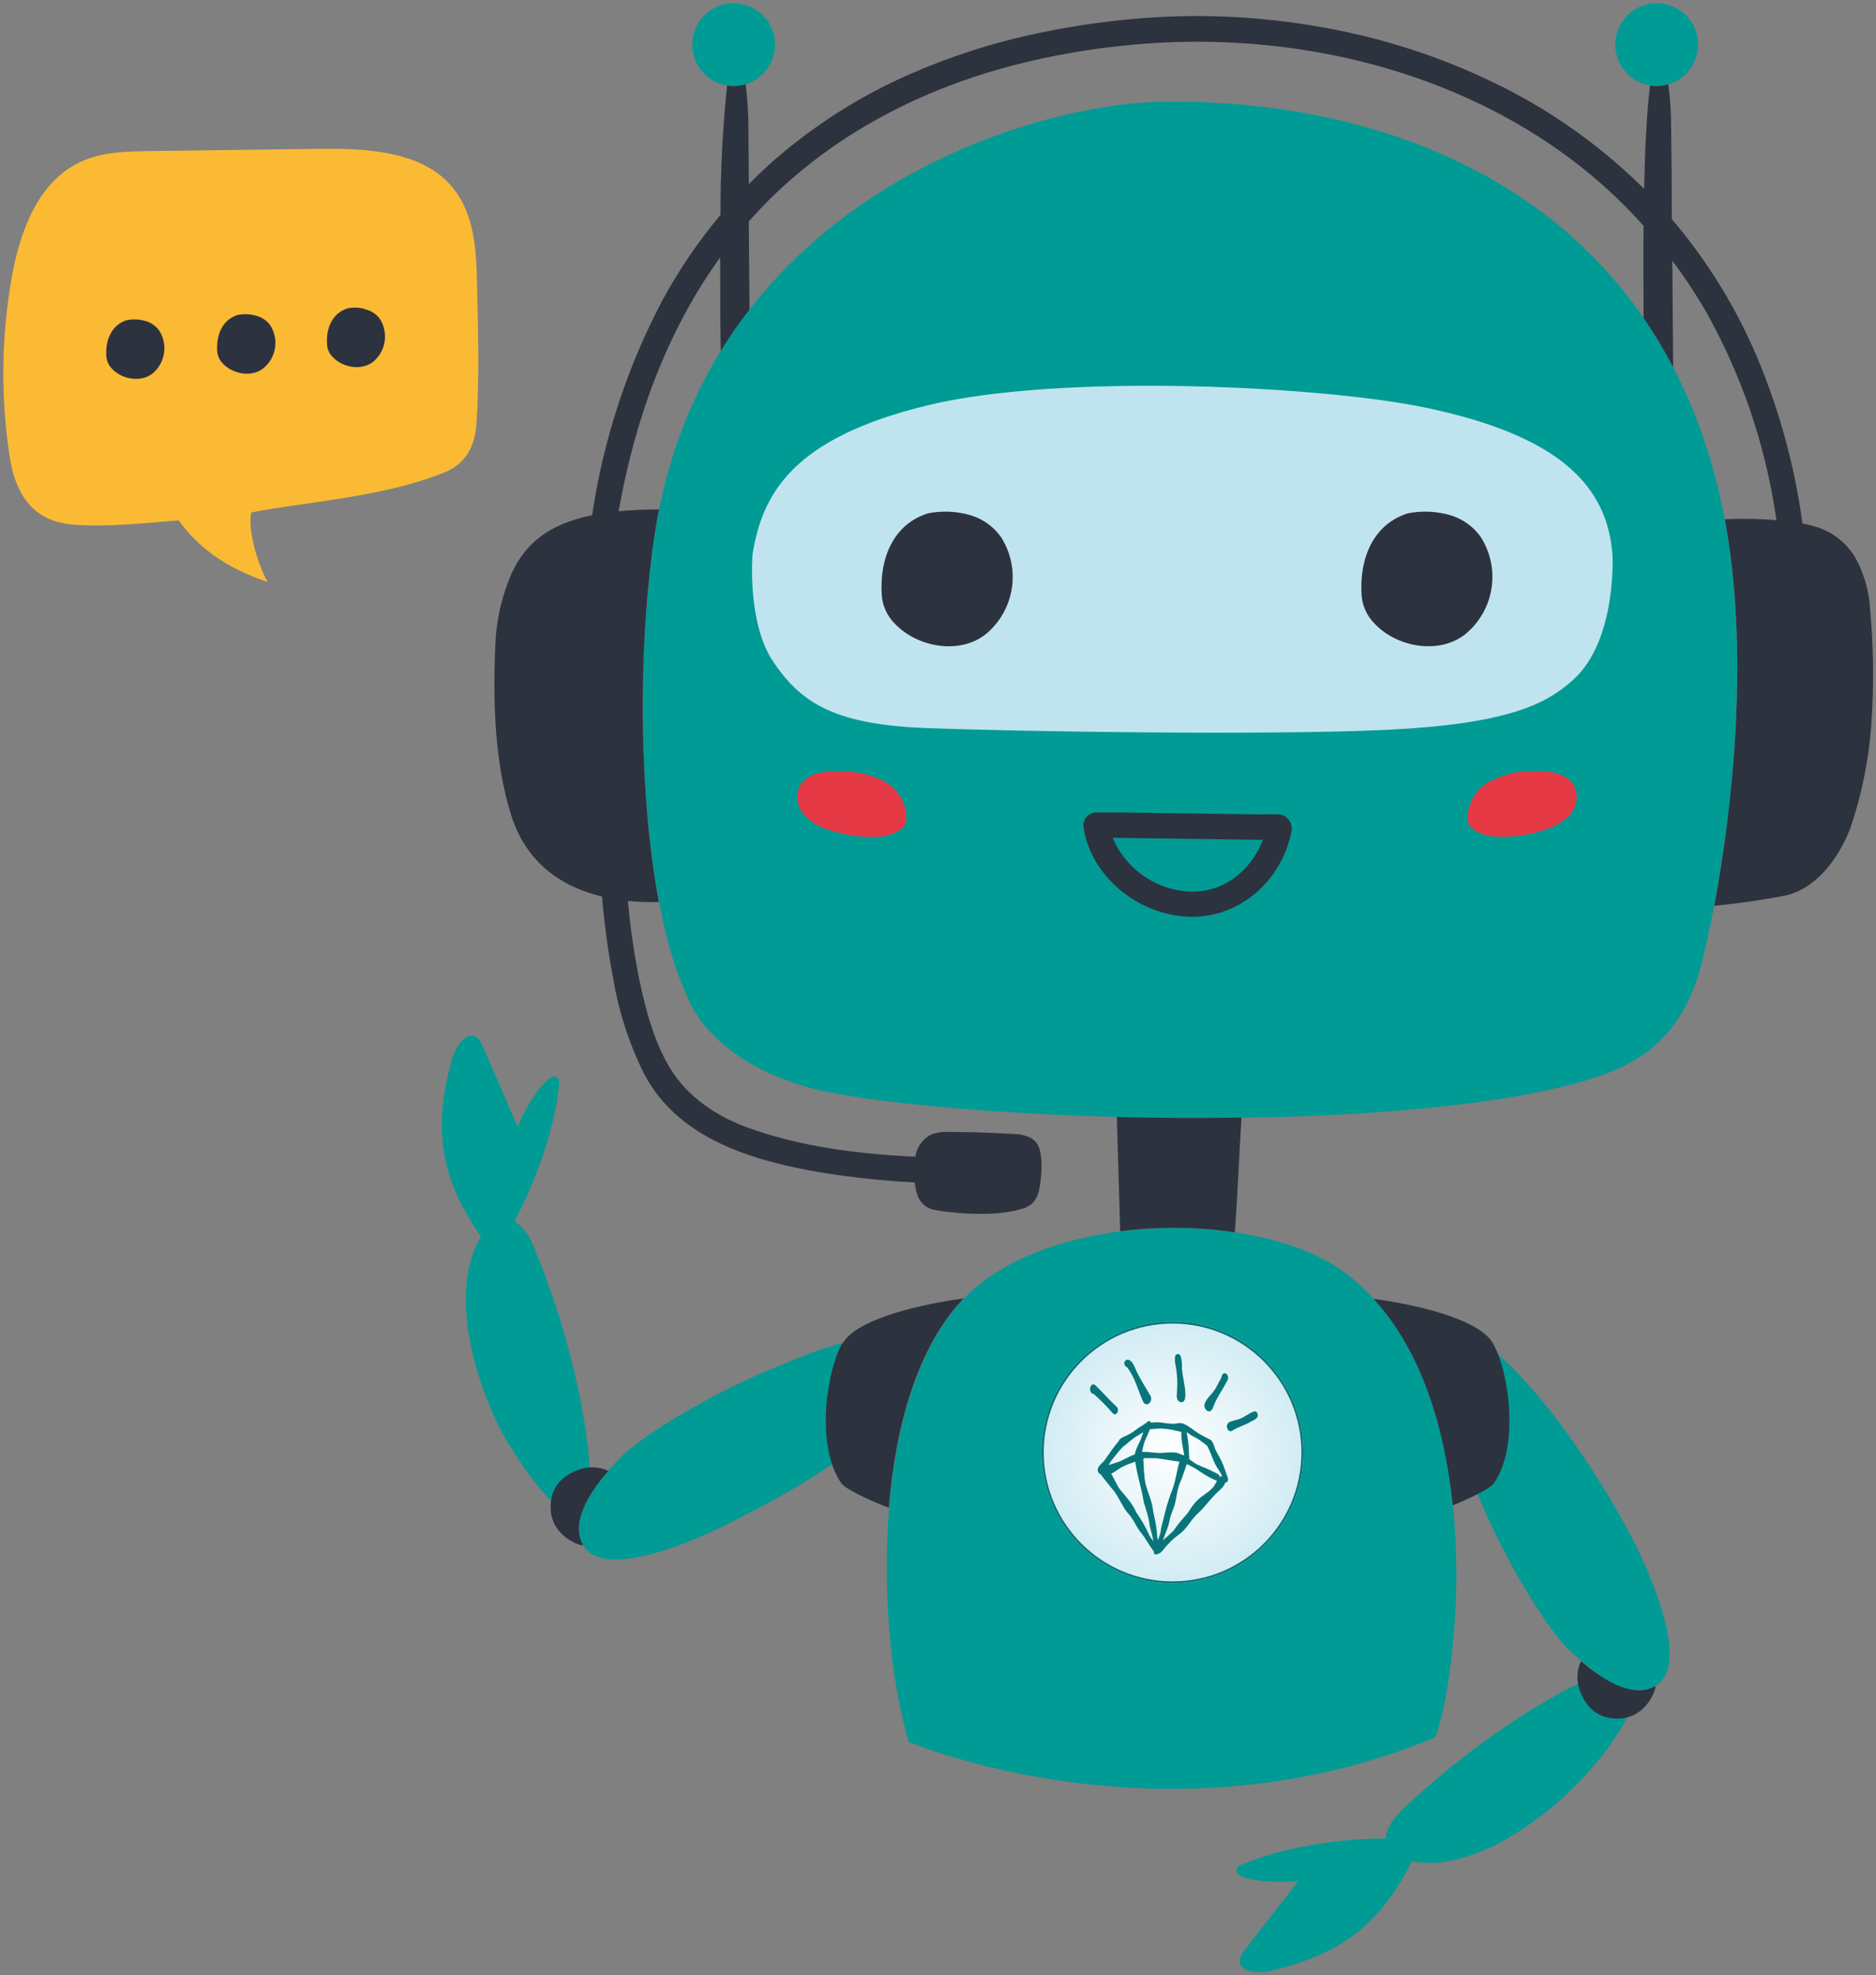<svg xmlns="http://www.w3.org/2000/svg" xmlns:xlink="http://www.w3.org/1999/xlink" width="2629" zoomAndPan="magnify" viewBox="0 0 1971.75 2075.25" height="2767" preserveAspectRatio="xMidYMid meet" version="1.0"><rect x="0" y="0" width="1971.75" height="2075.25" fill="#808080" stroke="none"/><defs><clipPath id="f4b59c5cb7"><path d="M 1094.773 1388.414 L 1369.992 1388.414 L 1369.992 1663.629 L 1094.773 1663.629 Z M 1094.773 1388.414 " clip-rule="nonzero"/></clipPath><clipPath id="0842717271"><path d="M 1232.383 1388.414 C 1156.383 1388.414 1094.773 1450.023 1094.773 1526.023 C 1094.773 1602.02 1156.383 1663.629 1232.383 1663.629 C 1308.383 1663.629 1369.992 1602.02 1369.992 1526.023 C 1369.992 1450.023 1308.383 1388.414 1232.383 1388.414 Z M 1232.383 1388.414 " clip-rule="nonzero"/></clipPath><radialGradient gradientTransform="matrix(1, 0, 0, 1, 1094.773, 1388.413)" gradientUnits="userSpaceOnUse" r="194.609" cx="137.609" id="64e94a9f9c" cy="137.609" fx="137.609" fy="137.609"><stop stop-opacity="1" stop-color="rgb(99.901%, 99.957%, 99.974%)" offset="0"/><stop stop-opacity="1" stop-color="rgb(99.655%, 99.854%, 99.913%)" offset="0.008"/><stop stop-opacity="1" stop-color="rgb(99.361%, 99.73%, 99.838%)" offset="0.02"/><stop stop-opacity="1" stop-color="rgb(99.068%, 99.605%, 99.765%)" offset="0.031"/><stop stop-opacity="1" stop-color="rgb(98.773%, 99.481%, 99.692%)" offset="0.043"/><stop stop-opacity="1" stop-color="rgb(98.479%, 99.358%, 99.617%)" offset="0.055"/><stop stop-opacity="1" stop-color="rgb(98.184%, 99.232%, 99.544%)" offset="0.066"/><stop stop-opacity="1" stop-color="rgb(97.891%, 99.109%, 99.471%)" offset="0.078"/><stop stop-opacity="1" stop-color="rgb(97.597%, 98.984%, 99.396%)" offset="0.09"/><stop stop-opacity="1" stop-color="rgb(97.302%, 98.86%, 99.323%)" offset="0.102"/><stop stop-opacity="1" stop-color="rgb(97.008%, 98.737%, 99.248%)" offset="0.113"/><stop stop-opacity="1" stop-color="rgb(96.715%, 98.611%, 99.174%)" offset="0.125"/><stop stop-opacity="1" stop-color="rgb(96.42%, 98.488%, 99.101%)" offset="0.137"/><stop stop-opacity="1" stop-color="rgb(96.126%, 98.363%, 99.026%)" offset="0.148"/><stop stop-opacity="1" stop-color="rgb(95.831%, 98.239%, 98.953%)" offset="0.16"/><stop stop-opacity="1" stop-color="rgb(95.537%, 98.116%, 98.878%)" offset="0.172"/><stop stop-opacity="1" stop-color="rgb(95.244%, 97.99%, 98.805%)" offset="0.184"/><stop stop-opacity="1" stop-color="rgb(94.949%, 97.867%, 98.732%)" offset="0.195"/><stop stop-opacity="1" stop-color="rgb(94.655%, 97.742%, 98.657%)" offset="0.207"/><stop stop-opacity="1" stop-color="rgb(94.36%, 97.618%, 98.584%)" offset="0.219"/><stop stop-opacity="1" stop-color="rgb(94.067%, 97.493%, 98.511%)" offset="0.23"/><stop stop-opacity="1" stop-color="rgb(93.773%, 97.369%, 98.436%)" offset="0.242"/><stop stop-opacity="1" stop-color="rgb(93.527%, 97.266%, 98.375%)" offset="0.254"/><stop stop-opacity="1" stop-color="rgb(93.332%, 97.183%, 98.326%)" offset="0.262"/><stop stop-opacity="1" stop-color="rgb(93.135%, 97.101%, 98.276%)" offset="0.27"/><stop stop-opacity="1" stop-color="rgb(92.94%, 97.018%, 98.227%)" offset="0.277"/><stop stop-opacity="1" stop-color="rgb(92.743%, 96.935%, 98.178%)" offset="0.285"/><stop stop-opacity="1" stop-color="rgb(92.548%, 96.852%, 98.129%)" offset="0.293"/><stop stop-opacity="1" stop-color="rgb(92.351%, 96.77%, 98.079%)" offset="0.301"/><stop stop-opacity="1" stop-color="rgb(92.155%, 96.686%, 98.03%)" offset="0.309"/><stop stop-opacity="1" stop-color="rgb(91.959%, 96.603%, 97.981%)" offset="0.316"/><stop stop-opacity="1" stop-color="rgb(91.763%, 96.521%, 97.932%)" offset="0.324"/><stop stop-opacity="1" stop-color="rgb(91.566%, 96.439%, 97.882%)" offset="0.332"/><stop stop-opacity="1" stop-color="rgb(91.371%, 96.355%, 97.833%)" offset="0.34"/><stop stop-opacity="1" stop-color="rgb(91.174%, 96.272%, 97.784%)" offset="0.348"/><stop stop-opacity="1" stop-color="rgb(90.979%, 96.19%, 97.736%)" offset="0.355"/><stop stop-opacity="1" stop-color="rgb(90.782%, 96.107%, 97.685%)" offset="0.363"/><stop stop-opacity="1" stop-color="rgb(90.587%, 96.024%, 97.636%)" offset="0.371"/><stop stop-opacity="1" stop-color="rgb(90.39%, 95.941%, 97.588%)" offset="0.379"/><stop stop-opacity="1" stop-color="rgb(90.195%, 95.859%, 97.539%)" offset="0.387"/><stop stop-opacity="1" stop-color="rgb(89.998%, 95.775%, 97.488%)" offset="0.395"/><stop stop-opacity="1" stop-color="rgb(89.803%, 95.692%, 97.44%)" offset="0.402"/><stop stop-opacity="1" stop-color="rgb(89.606%, 95.61%, 97.391%)" offset="0.41"/><stop stop-opacity="1" stop-color="rgb(89.41%, 95.528%, 97.342%)" offset="0.418"/><stop stop-opacity="1" stop-color="rgb(89.214%, 95.444%, 97.292%)" offset="0.426"/><stop stop-opacity="1" stop-color="rgb(89.018%, 95.361%, 97.243%)" offset="0.434"/><stop stop-opacity="1" stop-color="rgb(88.821%, 95.279%, 97.194%)" offset="0.441"/><stop stop-opacity="1" stop-color="rgb(88.626%, 95.197%, 97.145%)" offset="0.449"/><stop stop-opacity="1" stop-color="rgb(88.429%, 95.113%, 97.095%)" offset="0.457"/><stop stop-opacity="1" stop-color="rgb(88.234%, 95.03%, 97.046%)" offset="0.465"/><stop stop-opacity="1" stop-color="rgb(88.037%, 94.948%, 96.997%)" offset="0.473"/><stop stop-opacity="1" stop-color="rgb(87.842%, 94.865%, 96.948%)" offset="0.48"/><stop stop-opacity="1" stop-color="rgb(87.645%, 94.781%, 96.898%)" offset="0.488"/><stop stop-opacity="1" stop-color="rgb(87.448%, 94.699%, 96.849%)" offset="0.496"/><stop stop-opacity="1" stop-color="rgb(87.204%, 94.595%, 96.788%)" offset="0.504"/><stop stop-opacity="1" stop-color="rgb(86.909%, 94.472%, 96.713%)" offset="0.516"/><stop stop-opacity="1" stop-color="rgb(86.615%, 94.347%, 96.64%)" offset="0.527"/><stop stop-opacity="1" stop-color="rgb(86.32%, 94.223%, 96.565%)" offset="0.539"/><stop stop-opacity="1" stop-color="rgb(86.028%, 94.098%, 96.492%)" offset="0.551"/><stop stop-opacity="1" stop-color="rgb(85.733%, 93.974%, 96.419%)" offset="0.562"/><stop stop-opacity="1" stop-color="rgb(85.439%, 93.851%, 96.344%)" offset="0.574"/><stop stop-opacity="1" stop-color="rgb(85.144%, 93.726%, 96.271%)" offset="0.586"/><stop stop-opacity="1" stop-color="rgb(84.851%, 93.602%, 96.198%)" offset="0.598"/><stop stop-opacity="1" stop-color="rgb(84.557%, 93.477%, 96.123%)" offset="0.609"/><stop stop-opacity="1" stop-color="rgb(84.262%, 93.353%, 96.049%)" offset="0.621"/><stop stop-opacity="1" stop-color="rgb(84.018%, 93.25%, 95.988%)" offset="0.633"/><stop stop-opacity="1" stop-color="rgb(83.821%, 93.167%, 95.938%)" offset="0.641"/><stop stop-opacity="1" stop-color="rgb(83.624%, 93.085%, 95.889%)" offset="0.648"/><stop stop-opacity="1" stop-color="rgb(83.429%, 93.001%, 95.84%)" offset="0.656"/><stop stop-opacity="1" stop-color="rgb(83.232%, 92.918%, 95.79%)" offset="0.664"/><stop stop-opacity="1" stop-color="rgb(83.037%, 92.836%, 95.741%)" offset="0.672"/><stop stop-opacity="1" stop-color="rgb(82.84%, 92.754%, 95.692%)" offset="0.68"/><stop stop-opacity="1" stop-color="rgb(82.645%, 92.67%, 95.644%)" offset="0.688"/><stop stop-opacity="1" stop-color="rgb(82.448%, 92.587%, 95.593%)" offset="0.695"/><stop stop-opacity="1" stop-color="rgb(82.253%, 92.505%, 95.544%)" offset="0.703"/><stop stop-opacity="1" stop-color="rgb(82.056%, 92.421%, 95.496%)" offset="0.711"/><stop stop-opacity="1" stop-color="rgb(81.86%, 92.339%, 95.447%)" offset="0.719"/><stop stop-opacity="1" stop-color="rgb(81.664%, 92.256%, 95.396%)" offset="0.727"/><stop stop-opacity="1" stop-color="rgb(81.468%, 92.174%, 95.348%)" offset="0.734"/><stop stop-opacity="1" stop-color="rgb(81.271%, 92.09%, 95.299%)" offset="0.742"/><stop stop-opacity="1" stop-color="rgb(81.076%, 92.007%, 95.25%)" offset="0.75"/><stop stop-opacity="1" stop-color="rgb(80.83%, 91.904%, 95.187%)" offset="0.758"/><stop stop-opacity="1" stop-color="rgb(80.536%, 91.78%, 95.114%)" offset="0.77"/><stop stop-opacity="1" stop-color="rgb(80.243%, 91.655%, 95.041%)" offset="0.781"/><stop stop-opacity="1" stop-color="rgb(79.948%, 91.531%, 94.966%)" offset="0.793"/><stop stop-opacity="1" stop-color="rgb(79.654%, 91.406%, 94.893%)" offset="0.805"/><stop stop-opacity="1" stop-color="rgb(79.408%, 91.304%, 94.83%)" offset="0.816"/><stop stop-opacity="1" stop-color="rgb(79.213%, 91.222%, 94.781%)" offset="0.824"/><stop stop-opacity="1" stop-color="rgb(79.016%, 91.138%, 94.733%)" offset="0.832"/><stop stop-opacity="1" stop-color="rgb(78.821%, 91.055%, 94.684%)" offset="0.84"/><stop stop-opacity="1" stop-color="rgb(78.624%, 90.973%, 94.633%)" offset="0.848"/><stop stop-opacity="1" stop-color="rgb(78.429%, 90.889%, 94.585%)" offset="0.855"/><stop stop-opacity="1" stop-color="rgb(78.232%, 90.807%, 94.536%)" offset="0.863"/><stop stop-opacity="1" stop-color="rgb(78.036%, 90.724%, 94.487%)" offset="0.871"/><stop stop-opacity="1" stop-color="rgb(77.791%, 90.62%, 94.424%)" offset="0.879"/><stop stop-opacity="1" stop-color="rgb(77.496%, 90.495%, 94.351%)" offset="0.891"/><stop stop-opacity="1" stop-color="rgb(77.203%, 90.372%, 94.278%)" offset="0.902"/><stop stop-opacity="1" stop-color="rgb(76.958%, 90.268%, 94.215%)" offset="0.914"/><stop stop-opacity="1" stop-color="rgb(76.762%, 90.186%, 94.167%)" offset="0.922"/><stop stop-opacity="1" stop-color="rgb(76.566%, 90.103%, 94.118%)" offset="0.93"/><stop stop-opacity="1" stop-color="rgb(76.37%, 90.021%, 94.069%)" offset="0.938"/><stop stop-opacity="1" stop-color="rgb(76.125%, 89.917%, 94.006%)" offset="0.945"/><stop stop-opacity="1" stop-color="rgb(75.879%, 89.813%, 93.945%)" offset="0.957"/><stop stop-opacity="1" stop-color="rgb(75.684%, 89.731%, 93.896%)" offset="0.965"/><stop stop-opacity="1" stop-color="rgb(75.438%, 89.627%, 93.834%)" offset="0.973"/><stop stop-opacity="1" stop-color="rgb(75.192%, 89.523%, 93.773%)" offset="0.984"/><stop stop-opacity="1" stop-color="rgb(74.997%, 89.441%, 93.724%)" offset="0.992"/><stop stop-opacity="1" stop-color="rgb(74.899%, 89.4%, 93.7%)" offset="1"/></radialGradient><clipPath id="085ef6ae84"><path d="M 1094.773 1388.414 L 1369.922 1388.414 L 1369.922 1663.562 L 1094.773 1663.562 Z M 1094.773 1388.414 " clip-rule="nonzero"/></clipPath><clipPath id="5ff78f528f"><path d="M 1232.379 1388.414 C 1156.379 1388.414 1094.773 1450.02 1094.773 1526.016 C 1094.773 1602.016 1156.379 1663.621 1232.379 1663.621 C 1308.375 1663.621 1369.98 1602.016 1369.98 1526.016 C 1369.98 1450.02 1308.375 1388.414 1232.379 1388.414 Z M 1232.379 1388.414 " clip-rule="nonzero"/></clipPath><clipPath id="19e77e208e"><path d="M 1153 1493 L 1291 1493 L 1291 1633.113 L 1153 1633.113 Z M 1153 1493 " clip-rule="nonzero"/></clipPath><clipPath id="04ea9f9073"><path d="M 1289.426 1482.754 L 1321.945 1482.754 L 1321.945 1503.828 L 1289.426 1503.828 Z M 1289.426 1482.754 " clip-rule="nonzero"/></clipPath></defs><path fill="#009b94" d="M 1716.406 1617.988 C 1737.438 1658.945 1776.121 1750.586 1739.988 1771.41 C 1737.875 1772.559 1735.668 1773.5 1733.375 1774.23 C 1731.078 1774.961 1728.734 1775.469 1726.344 1775.754 C 1723.953 1776.035 1721.555 1776.09 1719.156 1775.918 C 1716.754 1775.742 1714.391 1775.344 1712.062 1774.719 L 1718.133 1786.305 C 1708.477 1814.988 1681.172 1850.844 1659.246 1872.562 C 1648.062 1884.242 1636.121 1895.082 1623.418 1905.082 C 1610.711 1915.082 1597.371 1924.148 1583.395 1932.277 C 1554.23 1948.688 1516.926 1962.273 1483.828 1955.582 C 1447.695 2027.914 1403.082 2054.117 1337.508 2070.32 C 1321.512 2074.25 1304.824 2071.426 1303.031 2062.391 C 1302.965 2061.176 1303.023 2059.969 1303.207 2058.766 C 1303.391 2057.562 1303.699 2056.391 1304.125 2055.25 C 1304.551 2054.113 1305.094 2053.027 1305.746 2052 C 1306.398 2050.973 1307.148 2050.023 1307.996 2049.152 C 1325.719 2025.5 1347.023 1999.645 1364.676 1975.992 C 1340.336 1979.855 1286.348 1975.234 1302.273 1960.273 C 1345.164 1941.172 1406.668 1931.52 1456.59 1931.656 C 1456.59 1920.277 1466.383 1908.559 1475.555 1899.801 C 1527.891 1849.672 1608.355 1789.887 1679.793 1759.066 C 1667.895 1750.578 1656.793 1741.156 1646.488 1730.797 C 1630.215 1714.66 1588.359 1653.707 1555.262 1575.375 C 1544.16 1549.035 1523.406 1502.285 1523.477 1473.602 L 1564.297 1414.301 C 1629.043 1466.082 1691.723 1569.789 1716.406 1617.988 Z M 809.395 1438.711 C 730.996 1472.152 669.902 1513.523 653.77 1529.797 C 641.164 1542.07 630.109 1555.605 620.602 1570.41 C 621.43 1489.871 591.781 1382.582 561.094 1310.25 C 560.148 1307.508 559 1304.852 557.652 1302.281 C 556.305 1299.715 554.77 1297.258 553.051 1294.922 C 551.332 1292.582 549.449 1290.387 547.398 1288.332 C 545.352 1286.281 543.156 1284.391 540.824 1282.668 C 564.199 1239.297 584.266 1182.273 587.918 1136.488 C 582.402 1115.387 552.547 1160.621 544.27 1183.789 C 531.93 1156.965 519.449 1125.867 507.176 1099.047 C 505.105 1094.562 502.555 1089.668 497.867 1088.359 C 488.969 1085.809 478.559 1099.113 474.352 1115.113 C 457.113 1180.617 458.836 1232.332 505.52 1299.148 C 487.867 1327.695 487.383 1367.066 492.418 1399.957 C 495.023 1415.941 498.746 1431.66 503.586 1447.113 C 508.426 1462.566 514.332 1477.602 521.309 1492.219 C 533.789 1520.418 566.266 1567.516 589.641 1586.684 L 618.742 1573.719 C 608.742 1591.305 604.535 1608.953 612.949 1623.641 C 633.633 1659.844 725.344 1621.367 766.438 1600.406 C 814.707 1575.859 869.867 1547.52 922.754 1500.355 L 911.238 1407.406 C 882.555 1407.336 835.805 1427.953 809.395 1438.984 Z M 1741.16 90.398 C 1742.586 90.398 1744.008 90.332 1745.426 90.195 C 1746.848 90.059 1748.254 89.852 1749.652 89.574 C 1751.051 89.297 1752.434 88.953 1753.797 88.543 C 1755.164 88.133 1756.504 87.652 1757.82 87.109 C 1759.141 86.566 1760.43 85.961 1761.688 85.289 C 1762.945 84.617 1764.168 83.891 1765.352 83.098 C 1766.539 82.309 1767.684 81.461 1768.785 80.559 C 1769.891 79.656 1770.945 78.703 1771.957 77.695 C 1772.965 76.688 1773.922 75.633 1774.828 74.535 C 1775.734 73.434 1776.582 72.289 1777.375 71.105 C 1778.172 69.922 1778.902 68.703 1779.578 67.445 C 1780.25 66.188 1780.859 64.902 1781.406 63.586 C 1781.953 62.27 1782.438 60.93 1782.852 59.566 C 1783.266 58.203 1783.613 56.82 1783.895 55.426 C 1784.172 54.027 1784.383 52.617 1784.523 51.199 C 1784.668 49.781 1784.738 48.359 1784.738 46.934 C 1784.742 45.508 1784.672 44.086 1784.535 42.668 C 1784.395 41.25 1784.188 39.84 1783.91 38.441 C 1783.637 37.043 1783.289 35.664 1782.879 34.297 C 1782.465 32.934 1781.988 31.594 1781.441 30.273 C 1780.898 28.957 1780.289 27.672 1779.621 26.414 C 1778.949 25.156 1778.219 23.934 1777.426 22.746 C 1776.637 21.562 1775.789 20.418 1774.887 19.312 C 1773.984 18.211 1773.027 17.156 1772.02 16.148 C 1771.012 15.137 1769.957 14.18 1768.859 13.277 C 1767.758 12.371 1766.613 11.523 1765.43 10.73 C 1764.246 9.938 1763.023 9.203 1761.766 8.531 C 1760.512 7.859 1759.223 7.25 1757.906 6.703 C 1756.59 6.156 1755.25 5.676 1753.887 5.262 C 1752.523 4.844 1751.141 4.5 1749.742 4.219 C 1748.344 3.941 1746.938 3.73 1745.52 3.59 C 1744.102 3.449 1742.68 3.379 1741.254 3.379 C 1739.828 3.379 1738.406 3.445 1736.988 3.586 C 1735.566 3.727 1734.16 3.934 1732.762 4.211 C 1731.363 4.488 1729.98 4.832 1728.617 5.246 C 1727.254 5.66 1725.914 6.141 1724.594 6.684 C 1723.277 7.23 1721.992 7.836 1720.734 8.508 C 1719.477 9.18 1718.254 9.91 1717.07 10.703 C 1715.883 11.496 1714.738 12.344 1713.637 13.246 C 1712.535 14.152 1711.48 15.105 1710.473 16.113 C 1709.465 17.121 1708.508 18.176 1707.602 19.277 C 1706.699 20.379 1705.852 21.523 1705.059 22.707 C 1704.266 23.895 1703.535 25.113 1702.863 26.371 C 1702.188 27.629 1701.582 28.914 1701.035 30.234 C 1700.488 31.551 1700.008 32.891 1699.594 34.254 C 1699.18 35.617 1698.836 37 1698.559 38.398 C 1698.277 39.797 1698.07 41.203 1697.93 42.621 C 1697.789 44.039 1697.723 45.461 1697.723 46.887 C 1697.723 48.312 1697.789 49.73 1697.93 51.148 C 1698.07 52.566 1698.277 53.973 1698.555 55.367 C 1698.832 56.766 1699.18 58.145 1699.59 59.508 C 1700.004 60.867 1700.48 62.207 1701.027 63.523 C 1701.57 64.84 1702.176 66.125 1702.848 67.379 C 1703.52 68.637 1704.25 69.855 1705.039 71.039 C 1705.828 72.223 1706.676 73.367 1707.578 74.469 C 1708.48 75.566 1709.434 76.621 1710.441 77.629 C 1711.445 78.637 1712.5 79.594 1713.598 80.496 C 1714.699 81.402 1715.84 82.25 1717.023 83.043 C 1718.203 83.832 1719.422 84.566 1720.68 85.238 C 1721.934 85.91 1723.219 86.52 1724.531 87.066 C 1725.848 87.613 1727.184 88.094 1728.547 88.508 C 1729.91 88.922 1731.289 89.27 1732.684 89.551 C 1734.078 89.828 1735.484 90.039 1736.902 90.184 C 1738.316 90.324 1739.738 90.395 1741.16 90.398 Z M 771.129 90.398 C 772.551 90.395 773.973 90.324 775.391 90.18 C 776.809 90.039 778.215 89.828 779.609 89.547 C 781.008 89.27 782.387 88.922 783.75 88.504 C 785.113 88.09 786.453 87.609 787.766 87.062 C 789.082 86.516 790.367 85.906 791.621 85.23 C 792.879 84.559 794.098 83.824 795.281 83.031 C 796.465 82.238 797.605 81.391 798.707 80.484 C 799.805 79.578 800.859 78.621 801.863 77.613 C 802.871 76.605 803.824 75.551 804.727 74.445 C 805.629 73.344 806.477 72.199 807.266 71.016 C 808.055 69.828 808.785 68.609 809.457 67.352 C 810.125 66.094 810.73 64.809 811.277 63.492 C 811.82 62.176 812.297 60.832 812.707 59.469 C 813.121 58.105 813.465 56.727 813.742 55.328 C 814.016 53.93 814.227 52.523 814.363 51.105 C 814.5 49.688 814.57 48.266 814.566 46.844 C 814.566 45.418 814.496 43.996 814.355 42.578 C 814.211 41.16 814.004 39.754 813.723 38.359 C 813.445 36.961 813.098 35.582 812.684 34.219 C 812.266 32.855 811.785 31.516 811.238 30.199 C 810.695 28.887 810.086 27.598 809.41 26.344 C 808.738 25.09 808.008 23.867 807.215 22.684 C 806.422 21.5 805.574 20.359 804.668 19.258 C 803.766 18.156 802.809 17.105 801.801 16.098 C 800.793 15.09 799.738 14.137 798.633 13.234 C 797.531 12.332 796.391 11.484 795.203 10.695 C 794.02 9.902 792.797 9.172 791.543 8.504 C 790.285 7.832 789 7.223 787.684 6.68 C 786.367 6.137 785.027 5.656 783.66 5.246 C 782.297 4.832 780.918 4.488 779.52 4.211 C 778.125 3.934 776.715 3.727 775.297 3.586 C 773.879 3.445 772.461 3.379 771.035 3.379 C 769.609 3.379 768.191 3.449 766.773 3.59 C 765.355 3.73 763.945 3.941 762.551 4.219 C 761.152 4.496 759.773 4.844 758.41 5.258 C 757.047 5.672 755.707 6.152 754.391 6.699 C 753.074 7.242 751.789 7.852 750.535 8.523 C 749.277 9.195 748.059 9.926 746.875 10.719 C 745.688 11.512 744.547 12.359 743.445 13.262 C 742.344 14.168 741.293 15.121 740.285 16.129 C 739.277 17.137 738.32 18.191 737.418 19.293 C 736.516 20.395 735.668 21.539 734.875 22.723 C 734.086 23.906 733.355 25.129 732.684 26.383 C 732.012 27.641 731.402 28.926 730.859 30.242 C 730.312 31.559 729.836 32.898 729.422 34.262 C 729.008 35.625 728.66 37.004 728.383 38.402 C 728.105 39.801 727.898 41.207 727.758 42.625 C 727.617 44.043 727.547 45.465 727.547 46.887 C 727.547 48.309 727.613 49.727 727.75 51.137 C 727.887 52.551 728.094 53.953 728.367 55.348 C 728.641 56.742 728.98 58.117 729.391 59.477 C 729.801 60.836 730.273 62.172 730.816 63.484 C 731.355 64.797 731.957 66.082 732.625 67.336 C 733.293 68.59 734.016 69.809 734.801 70.992 C 735.59 72.176 736.43 73.316 737.328 74.414 C 738.223 75.516 739.172 76.57 740.176 77.578 C 741.176 78.586 742.223 79.539 743.316 80.445 C 744.41 81.348 745.547 82.199 746.727 82.992 C 747.902 83.785 749.117 84.516 750.367 85.191 C 751.617 85.867 752.895 86.477 754.207 87.023 C 755.516 87.574 756.848 88.059 758.207 88.477 C 759.562 88.891 760.938 89.242 762.328 89.527 C 763.719 89.809 765.121 90.023 766.535 90.168 C 767.945 90.316 769.363 90.391 770.781 90.398 Z M 1808.941 526.664 C 1739.574 211.547 1471.07 103.223 1222.082 106.945 C 1069.074 109.223 736.168 220.648 687.211 567.555 C 663.422 736.145 677.488 948.246 719.344 1039.816 C 740.027 1099.941 808.223 1135.453 872.074 1147.797 C 1036.527 1179.516 1493.617 1193.234 1678.828 1131.387 C 1739.23 1111.25 1773.777 1075.258 1790.395 1004.719 C 1816.113 896.117 1844.938 690.43 1808.941 526.664 Z M 1414.254 1337.625 C 1326.684 1271.637 1118.859 1272.258 1024.598 1353.414 C 912.758 1449.949 919.582 1710.66 955.023 1830.09 C 955.023 1830.09 1222.91 1944.48 1508.582 1825.332 C 1533.887 1757.758 1568.227 1453.672 1414.254 1337.625 Z M 1414.254 1337.625 " fill-opacity="1" fill-rule="nonzero"/><path fill="#bfe4ef" d="M 1694.754 582.656 C 1689.379 512.668 1642.422 458.539 1498.93 428.406 C 1391.293 405.723 1116.238 391.586 974.883 425.855 C 833.531 460.125 801.121 518.32 790.918 582.656 C 790.918 582.656 784.988 654.504 812.844 695.461 C 840.699 736.422 873.797 760.898 971.09 764.828 C 1064.66 768.555 1331.027 772.828 1456.938 766.828 C 1582.844 760.832 1624.77 740.422 1653.59 714.148 C 1699.789 672.293 1694.754 582.656 1694.754 582.656 Z M 1694.754 582.656 " fill-opacity="1" fill-rule="nonzero"/><path fill="#e63946" d="M 1648.211 857.984 C 1644.238 861.66 1639.863 864.762 1635.082 867.297 C 1630.305 869.836 1625.281 871.719 1620.012 872.949 C 1605.305 877.566 1590.25 879.633 1574.848 879.152 C 1572.258 879.207 1569.688 879.035 1567.129 878.645 C 1564.574 878.25 1562.07 877.637 1559.617 876.809 C 1557.168 875.98 1554.805 874.945 1552.535 873.707 C 1550.266 872.469 1548.117 871.043 1546.094 869.43 C 1545.117 868.391 1544.336 867.219 1543.746 865.922 C 1543.156 864.625 1542.789 863.266 1542.645 861.848 C 1542.539 859.805 1542.578 857.77 1542.762 855.734 C 1542.941 853.699 1543.266 851.688 1543.73 849.699 C 1544.191 847.711 1544.793 845.762 1545.527 843.859 C 1546.266 841.953 1547.133 840.109 1548.125 838.324 C 1549.121 836.539 1550.234 834.836 1551.469 833.207 C 1552.703 831.578 1554.047 830.047 1555.496 828.605 C 1556.945 827.168 1558.488 825.836 1560.121 824.613 C 1561.758 823.387 1563.473 822.285 1565.262 821.301 C 1572.543 817.488 1580.18 814.629 1588.176 812.727 C 1596.172 810.824 1604.277 809.934 1612.496 810.062 C 1629.25 809.512 1649.66 812.82 1655.797 828.473 C 1656.203 829.75 1656.516 831.051 1656.738 832.371 C 1656.961 833.695 1657.094 835.023 1657.129 836.363 C 1657.168 837.703 1657.109 839.039 1656.961 840.371 C 1656.812 841.703 1656.57 843.02 1656.234 844.316 C 1655.902 845.613 1655.48 846.883 1654.969 848.121 C 1654.457 849.363 1653.863 850.559 1653.184 851.715 C 1652.508 852.871 1651.75 853.973 1650.918 855.023 C 1650.086 856.074 1649.184 857.062 1648.211 857.984 Z M 929.926 821.301 C 922.641 817.508 915 814.668 907.004 812.789 C 899.012 810.91 890.906 810.047 882.691 810.199 C 865.938 809.648 845.598 812.957 839.391 828.609 C 838.988 829.891 838.68 831.188 838.461 832.512 C 838.238 833.832 838.113 835.16 838.078 836.5 C 838.043 837.84 838.098 839.176 838.25 840.504 C 838.402 841.836 838.645 843.152 838.977 844.449 C 839.309 845.746 839.73 847.012 840.242 848.254 C 840.75 849.492 841.344 850.688 842.02 851.844 C 842.695 853 843.449 854.105 844.281 855.156 C 845.109 856.207 846.008 857.195 846.977 858.125 C 850.949 861.797 855.324 864.902 860.105 867.438 C 864.883 869.973 869.91 871.855 875.176 873.086 C 889.883 877.699 904.938 879.766 920.344 879.293 C 922.934 879.344 925.512 879.176 928.074 878.781 C 930.637 878.387 933.145 877.773 935.602 876.945 C 938.059 876.117 940.426 875.086 942.703 873.844 C 944.98 872.605 947.133 871.18 949.164 869.57 C 950.129 868.523 950.898 867.352 951.477 866.055 C 952.055 864.758 952.41 863.398 952.543 861.984 C 952.656 859.938 952.629 857.895 952.453 855.852 C 952.281 853.809 951.965 851.789 951.508 849.793 C 951.047 847.797 950.449 845.84 949.715 843.926 C 948.98 842.016 948.117 840.16 947.121 838.371 C 946.125 836.578 945.008 834.867 943.773 833.234 C 942.535 831.602 941.188 830.062 939.734 828.617 C 938.281 827.172 936.73 825.84 935.09 824.613 C 933.445 823.387 931.727 822.285 929.926 821.301 Z M 929.926 821.301 " fill-opacity="1" fill-rule="nonzero"/><path fill="#fbba34" d="M 500.762 445.508 C 497.934 486.879 470.629 495.016 462.492 498.188 C 399.262 522.734 319.621 527.492 264.184 538.387 C 260.254 552.59 268.801 589.137 281.281 611.547 C 255.562 602.582 216.398 586.652 187.781 546.73 C 152.684 549.559 111.176 554.109 76.078 551.145 C 45.258 548.523 18.57 531.699 10.434 481.363 C 5.52 449.91 3.219 418.27 3.531 386.441 C 3.844 354.609 6.766 323.02 12.297 291.672 C 20.848 243.406 39.879 191 84.352 170.246 C 107.039 159.559 133.035 159.074 158.133 158.73 L 335.824 156.387 C 388.23 155.695 449.32 159.145 479.523 201.965 C 496.555 226.098 500.211 257.125 501.105 286.777 C 502.691 347.801 503.863 401.516 500.762 445.508 Z M 500.762 445.508 " fill-opacity="1" fill-rule="nonzero"/><path fill="#2d323f" d="M 1739.852 1771.477 L 1739.852 1773.41 C 1739.852 1775.27 1731.023 1803.473 1703.375 1805.539 C 1693.859 1806.301 1671.727 1805.539 1660.898 1777.34 C 1659.633 1774.145 1658.777 1770.844 1658.336 1767.434 C 1657.891 1764.027 1657.875 1760.617 1658.281 1757.203 C 1658.758 1753.035 1659.906 1749.059 1661.727 1745.277 C 1687.309 1767.34 1717.098 1784.371 1739.852 1771.477 Z M 627.359 1541.934 C 623.945 1541.516 620.535 1541.531 617.129 1541.977 C 613.719 1542.418 610.418 1543.277 607.227 1544.551 C 578.68 1555.309 578.195 1577.375 578.887 1586.957 C 580.887 1614.539 609.086 1623.434 610.949 1623.504 L 612.879 1623.504 C 600.055 1600.75 617.086 1571.031 639.289 1545.449 C 635.5 1543.641 631.523 1542.465 627.359 1541.934 Z M 1965.051 634.023 C 1964.152 625.246 1962.348 616.656 1959.641 608.254 C 1956.934 599.852 1953.383 591.824 1948.988 584.172 C 1946.492 580.254 1943.652 576.605 1940.465 573.23 C 1937.277 569.852 1933.801 566.805 1930.035 564.09 C 1926.27 561.375 1922.281 559.039 1918.07 557.082 C 1913.855 555.125 1909.5 553.582 1904.996 552.453 C 1901.523 551.438 1898.004 550.609 1894.445 549.973 C 1890.09 517.855 1883.504 486.207 1874.68 455.023 C 1865.855 423.84 1854.883 393.43 1841.766 363.797 C 1830.883 339.656 1818.352 316.398 1804.184 294.027 C 1790.012 271.652 1774.336 250.391 1757.16 230.234 C 1757.16 197.461 1756.906 164.754 1756.398 132.113 C 1756.316 117.551 1755.352 103.051 1753.504 88.605 C 1749.387 89.832 1745.18 90.453 1740.887 90.465 C 1738.688 90.457 1736.504 90.273 1734.336 89.914 C 1730.957 115.152 1729.027 154.18 1727.992 198.586 L 1725.234 195.688 C 1702.34 173.27 1677.766 152.875 1651.512 134.5 C 1625.262 116.125 1597.684 100.023 1568.777 86.191 C 1540.871 72.766 1512.188 61.281 1482.727 51.746 C 1453.262 42.211 1423.289 34.707 1392.809 29.234 C 1363.977 23.914 1334.934 20.309 1305.676 18.418 C 1276.418 16.523 1247.152 16.363 1217.875 17.93 C 1175.344 20.355 1133.238 25.965 1091.555 34.754 C 1043.371 44.812 996.805 59.867 951.855 79.918 C 926.824 91.125 902.754 104.113 879.641 118.879 C 856.531 133.645 834.633 150.031 813.945 168.039 C 804.637 176.105 795.742 184.727 787.055 193.484 L 786.574 132.047 C 786.492 117.484 785.527 102.98 783.676 88.535 C 779.559 89.762 775.355 90.383 771.059 90.398 C 768.746 90.406 766.445 90.223 764.164 89.848 C 759.539 135.031 757.242 180.332 757.266 225.754 C 734.18 253.375 714 282.98 696.727 314.566 C 687.641 331.715 679.277 349.211 671.637 367.055 C 664 384.898 657.109 403.027 650.969 421.438 C 644.832 439.852 639.461 458.488 634.863 477.344 C 630.266 496.199 626.453 515.215 623.43 534.387 C 623.016 536.73 622.738 539.078 622.324 541.281 C 574.75 551.145 551.648 572.52 537.859 602.238 C 533.141 612.984 529.367 624.051 526.543 635.441 C 523.719 646.832 521.883 658.383 521.035 670.086 C 517.656 731.664 519.242 801.098 537.926 858.535 C 551.719 900.391 582.883 930.043 632.738 941.902 C 635.145 970.578 639.004 999.055 644.32 1027.336 C 647.25 1044.953 651.469 1062.254 656.98 1079.242 C 662.492 1096.23 669.238 1112.715 677.211 1128.695 C 713.758 1197.648 793.055 1220.129 864.488 1232.125 C 896.621 1237.289 928.938 1240.691 961.438 1242.332 C 961.906 1247.648 963.102 1252.797 965.023 1257.777 C 965.809 1259.512 966.789 1261.125 967.969 1262.625 C 969.145 1264.121 970.484 1265.453 971.984 1266.625 C 973.488 1267.797 975.105 1268.77 976.844 1269.547 C 978.582 1270.324 980.387 1270.883 982.262 1271.223 C 996.398 1274.051 1044.32 1279.496 1073.762 1270.117 C 1077.852 1269.105 1081.531 1267.266 1084.797 1264.602 C 1088.129 1261.066 1090.43 1256.953 1091.691 1252.262 C 1094.219 1240.895 1095.137 1229.402 1094.449 1217.785 C 1093.484 1208.129 1091.691 1200.75 1083.828 1195.855 C 1080.883 1194.359 1077.801 1193.238 1074.582 1192.492 C 1071.363 1191.742 1068.102 1191.395 1064.801 1191.441 C 1042.688 1190.062 1020.508 1189.352 998.258 1189.305 C 991.906 1188.875 985.703 1189.633 979.641 1191.582 C 978.48 1192.125 977.355 1192.738 976.27 1193.422 C 975.188 1194.102 974.148 1194.852 973.156 1195.664 C 972.164 1196.477 971.223 1197.348 970.34 1198.277 C 969.457 1199.203 968.633 1200.184 967.871 1201.215 C 967.109 1202.25 966.414 1203.324 965.789 1204.441 C 965.16 1205.559 964.605 1206.711 964.121 1207.898 C 963.637 1209.086 963.227 1210.301 962.895 1211.539 C 962.559 1212.777 962.305 1214.031 962.129 1215.301 C 902.484 1212.543 841.668 1205.027 785.676 1184.688 C 753.613 1172.965 723.617 1153.312 705.07 1123.66 C 688.039 1096.082 679.145 1063.121 672.387 1031.473 C 666.633 1003.414 662.496 975.121 659.973 946.59 C 670.801 947.625 681.648 948.016 692.52 947.762 C 672.594 841.781 669.422 692.637 687.074 567.828 C 688.66 556.727 690.52 545.832 692.66 535.215 C 676.938 535.215 662.941 535.973 650.184 537.215 C 667.008 441.715 700.312 348.766 756.922 270.434 C 756.922 303.602 756.922 337.32 757.543 368.762 C 766.812 353.703 776.879 339.203 787.746 325.254 C 787.469 294.406 787.215 263.586 786.984 232.785 C 792.156 226.855 797.398 221.062 802.914 215.41 C 875.316 141.355 968.059 93.637 1067.004 68.125 C 1106.16 58.125 1145.855 51.23 1186.086 47.441 C 1239.008 42.195 1291.871 42.703 1344.68 48.957 C 1461.902 62.746 1578.293 106.465 1670 182.035 C 1690.531 198.98 1709.68 217.371 1727.441 237.199 C 1727.094 268.918 1727.441 302.086 1727.441 334.078 C 1738.871 350.676 1749.238 367.914 1758.539 385.793 C 1758.168 348.465 1757.871 311.164 1757.641 273.883 C 1770.664 291.227 1782.594 309.293 1793.43 328.078 C 1802.562 344.395 1810.949 361.09 1818.59 378.156 C 1826.227 395.227 1833.09 412.602 1839.172 430.285 C 1845.25 447.969 1850.531 465.891 1855.004 484.047 C 1859.48 502.203 1863.133 520.523 1865.965 539.008 C 1866.379 541.488 1866.656 543.973 1867.07 546.453 C 1849.023 545.066 1830.957 544.766 1812.871 545.559 C 1838.316 681.742 1822.32 842.059 1801.77 951.691 C 1834.523 948.52 1862.035 943.832 1875.688 941.074 C 1907.684 934.594 1931.953 903.148 1944.641 870.535 C 1956.543 835.66 1963.895 799.848 1966.707 763.105 C 1969.836 720.031 1969.262 677.004 1964.984 634.023 Z M 1356.195 864.121 C 1356.914 865.5 1357.383 866.957 1357.605 868.492 C 1357.832 870.031 1357.797 871.562 1357.504 873.086 C 1347.852 923.766 1304.41 964.035 1251.73 963.277 C 1199.051 962.52 1147.68 923.008 1138.992 870.398 C 1138.883 869.91 1138.805 869.418 1138.75 868.926 C 1138.695 868.43 1138.668 867.934 1138.664 867.434 C 1138.664 866.934 1138.691 866.438 1138.742 865.941 C 1138.797 865.449 1138.875 864.957 1138.984 864.469 C 1139.09 863.98 1139.223 863.504 1139.379 863.031 C 1139.539 862.559 1139.723 862.094 1139.93 861.641 C 1140.137 861.191 1140.371 860.75 1140.625 860.32 C 1140.883 859.895 1141.16 859.48 1141.461 859.086 C 1141.762 858.688 1142.082 858.309 1142.426 857.945 C 1142.77 857.582 1143.129 857.238 1143.508 856.918 C 1143.887 856.594 1144.281 856.293 1144.695 856.012 C 1145.105 855.73 1145.531 855.473 1145.973 855.238 C 1146.41 855.004 1146.863 854.793 1147.324 854.609 C 1147.789 854.426 1148.258 854.266 1148.738 854.129 C 1149.219 853.996 1149.703 853.887 1150.195 853.805 C 1150.688 853.723 1151.184 853.668 1151.68 853.641 L 1175.398 853.641 L 1279.449 855.09 L 1325.578 855.711 C 1331.922 855.711 1338.543 855.297 1344.816 855.711 C 1346.051 855.836 1347.246 856.125 1348.402 856.578 C 1349.559 857.027 1350.633 857.621 1351.629 858.363 C 1352.625 859.102 1353.504 859.961 1354.266 860.938 C 1355.027 861.918 1355.648 862.977 1356.125 864.121 Z M 1327.441 882.324 L 1321.168 882.324 C 1270.602 881.59 1220.035 880.902 1169.469 880.258 C 1170.328 882.293 1171.254 884.293 1172.254 886.262 C 1173.254 888.227 1174.324 890.156 1175.465 892.051 C 1176.602 893.941 1177.805 895.789 1179.078 897.594 C 1180.348 899.398 1181.68 901.156 1183.078 902.867 C 1184.473 904.574 1185.93 906.234 1187.445 907.84 C 1188.961 909.441 1190.531 910.992 1192.156 912.484 C 1193.785 913.977 1195.461 915.41 1197.191 916.781 C 1198.918 918.156 1200.695 919.465 1202.516 920.711 C 1204.34 921.957 1206.203 923.133 1208.113 924.246 C 1210.02 925.359 1211.965 926.398 1213.945 927.371 C 1215.926 928.344 1217.941 929.246 1219.988 930.074 C 1222.031 930.902 1224.105 931.656 1226.207 932.336 C 1228.305 933.016 1230.43 933.621 1232.57 934.148 C 1234.715 934.676 1236.875 935.125 1239.051 935.5 C 1241.227 935.875 1243.41 936.168 1245.609 936.387 C 1247.805 936.602 1250.008 936.738 1252.215 936.797 C 1287.379 937.418 1315.305 913.629 1327.441 882.324 Z M 1016.188 540.316 C 1009.547 538.668 1002.809 537.754 995.973 537.578 C 989.133 537.406 982.355 537.973 975.641 539.285 C 939.305 550.387 924.48 586.102 926.684 623.957 C 926.809 626.883 927.203 629.77 927.867 632.617 C 928.531 635.469 929.453 638.23 930.633 640.91 C 931.812 643.586 933.23 646.133 934.887 648.547 C 936.539 650.957 938.402 653.199 940.477 655.262 C 964.887 680.914 1010.188 688.016 1037.012 665.535 C 1038.789 664.02 1040.5 662.426 1042.137 660.758 C 1043.773 659.086 1045.332 657.348 1046.809 655.535 C 1048.289 653.727 1049.684 651.852 1050.996 649.914 C 1052.309 647.98 1053.527 645.988 1054.66 643.941 C 1055.789 641.895 1056.828 639.801 1057.77 637.66 C 1058.715 635.52 1059.559 633.344 1060.305 631.129 C 1061.051 628.91 1061.695 626.668 1062.242 624.391 C 1062.785 622.117 1063.227 619.824 1063.562 617.512 C 1063.902 615.195 1064.133 612.871 1064.262 610.535 C 1064.391 608.203 1064.414 605.867 1064.332 603.527 C 1064.246 601.191 1064.059 598.863 1063.77 596.543 C 1063.477 594.223 1063.078 591.922 1062.582 589.637 C 1062.082 587.352 1061.48 585.094 1060.777 582.867 C 1060.074 580.637 1059.27 578.441 1058.371 576.285 C 1057.469 574.125 1056.473 572.012 1055.383 569.945 C 1054.289 567.875 1053.109 565.859 1051.836 563.898 C 1049.688 560.938 1047.289 558.191 1044.645 555.664 C 1041.996 553.133 1039.148 550.863 1036.09 548.848 C 1033.035 546.836 1029.824 545.109 1026.457 543.676 C 1023.09 542.242 1019.617 541.125 1016.051 540.316 Z M 1541.195 665.398 C 1542.977 663.883 1544.684 662.289 1546.32 660.617 C 1547.957 658.949 1549.516 657.207 1550.996 655.398 C 1552.477 653.586 1553.871 651.715 1555.184 649.777 C 1556.492 647.84 1557.715 645.848 1558.844 643.805 C 1559.977 641.758 1561.016 639.664 1561.957 637.523 C 1562.898 635.383 1563.746 633.207 1564.492 630.988 C 1565.238 628.773 1565.883 626.527 1566.426 624.254 C 1566.973 621.98 1567.414 619.688 1567.75 617.371 C 1568.086 615.059 1568.32 612.734 1568.449 610.398 C 1568.574 608.062 1568.598 605.727 1568.516 603.391 C 1568.434 601.055 1568.246 598.727 1567.953 596.406 C 1567.664 594.086 1567.266 591.785 1566.766 589.5 C 1566.266 587.215 1565.664 584.957 1564.961 582.727 C 1564.258 580.496 1563.457 578.305 1562.555 576.145 C 1561.656 573.988 1560.66 571.875 1559.566 569.805 C 1558.477 567.738 1557.293 565.723 1556.023 563.762 C 1553.887 560.82 1551.508 558.098 1548.879 555.586 C 1546.254 553.074 1543.426 550.82 1540.395 548.816 C 1537.363 546.816 1534.176 545.102 1530.836 543.672 C 1527.496 542.246 1524.055 541.125 1520.512 540.316 C 1513.871 538.668 1507.133 537.754 1500.297 537.578 C 1493.457 537.406 1486.68 537.973 1479.965 539.285 C 1443.695 550.387 1428.871 586.102 1431.008 623.957 C 1431.129 626.883 1431.52 629.77 1432.18 632.621 C 1432.844 635.473 1433.762 638.238 1434.941 640.914 C 1436.125 643.594 1437.543 646.137 1439.199 648.551 C 1440.855 650.965 1442.723 653.199 1444.801 655.262 C 1469.004 680.914 1514.305 688.016 1541.195 665.398 Z M 1173.812 1173.379 C 1174.848 1209.371 1176.297 1256.121 1177.398 1293.633 C 1197.422 1291.086 1217.52 1289.906 1237.703 1290.094 C 1257.883 1290.277 1277.957 1291.824 1297.93 1294.734 C 1300.48 1259.57 1302.48 1212.82 1304.824 1174.203 C 1261.176 1174.965 1217.117 1174.688 1174.09 1173.516 Z M 885.039 1411.816 C 868.074 1442.434 857.457 1520.488 884.348 1558.48 C 888.277 1564.137 911.93 1575.719 934.203 1584.199 C 941.098 1498.148 964.539 1414.508 1012.809 1364.238 C 974.676 1369.344 900.758 1384.238 885.312 1411.957 Z M 1443.559 1364.516 C 1495.066 1420.574 1518.648 1502.008 1526.922 1581.648 C 1547.059 1573.512 1566.57 1563.582 1570.09 1558.48 C 1596.91 1520.488 1586.43 1442.434 1569.398 1411.816 C 1554.367 1384.648 1482.656 1369.824 1443.695 1364.652 Z M 151.305 336.836 C 145.367 335.348 139.391 335.188 133.379 336.355 C 117.312 341.25 110.762 357.039 111.727 373.797 C 111.844 376.398 112.434 378.891 113.492 381.27 C 114.551 383.652 116.008 385.758 117.863 387.586 C 128.621 398.895 148.688 402.066 160.684 392.137 C 161.469 391.465 162.227 390.762 162.949 390.02 C 163.672 389.281 164.359 388.512 165.012 387.711 C 165.664 386.91 166.281 386.078 166.859 385.223 C 167.441 384.367 167.98 383.484 168.48 382.578 C 168.98 381.676 169.438 380.75 169.852 379.801 C 170.27 378.855 170.645 377.891 170.973 376.91 C 171.301 375.934 171.586 374.938 171.828 373.934 C 172.066 372.926 172.262 371.914 172.41 370.891 C 172.562 369.867 172.664 368.84 172.719 367.805 C 172.777 366.773 172.785 365.742 172.75 364.707 C 172.715 363.676 172.633 362.645 172.504 361.617 C 172.375 360.594 172.199 359.574 171.977 358.562 C 171.758 357.555 171.492 356.555 171.184 355.57 C 170.871 354.582 170.516 353.613 170.121 352.656 C 169.723 351.703 169.281 350.77 168.801 349.855 C 168.32 348.938 167.797 348.047 167.234 347.18 C 165.293 344.551 162.949 342.344 160.207 340.562 C 157.465 338.781 154.5 337.539 151.305 336.836 Z M 267.77 331.391 C 261.828 329.902 255.852 329.742 249.84 330.906 C 233.844 335.801 227.293 351.594 228.258 368.348 C 228.375 370.949 228.965 373.441 230.023 375.824 C 231.082 378.203 232.539 380.309 234.395 382.141 C 245.152 393.445 265.148 396.617 277.145 386.691 C 277.938 386.023 278.699 385.324 279.43 384.59 C 280.16 383.855 280.855 383.09 281.516 382.293 C 282.18 381.496 282.801 380.672 283.391 379.816 C 283.977 378.965 284.523 378.086 285.031 377.184 C 285.539 376.281 286.004 375.359 286.43 374.414 C 286.852 373.469 287.234 372.508 287.57 371.527 C 287.91 370.551 288.203 369.559 288.449 368.551 C 288.699 367.547 288.902 366.531 289.059 365.508 C 289.215 364.484 289.328 363.457 289.391 362.426 C 289.453 361.391 289.473 360.355 289.445 359.32 C 289.414 358.285 289.34 357.254 289.219 356.227 C 289.098 355.199 288.93 354.176 288.715 353.164 C 288.5 352.152 288.242 351.148 287.938 350.16 C 287.633 349.168 287.285 348.195 286.895 347.238 C 286.504 346.277 286.066 345.34 285.59 344.422 C 285.113 343.5 284.598 342.605 284.043 341.73 C 283.066 340.402 281.973 339.176 280.77 338.051 C 279.562 336.926 278.266 335.918 276.875 335.035 C 275.484 334.152 274.02 333.402 272.492 332.789 C 270.961 332.176 269.387 331.711 267.77 331.391 Z M 383.195 324.492 C 377.254 323.008 371.281 322.844 365.27 324.012 C 349.27 328.977 342.652 344.695 343.688 361.453 C 343.805 364.055 344.391 366.547 345.453 368.93 C 346.512 371.309 347.969 373.414 349.824 375.242 C 360.578 386.551 380.574 389.723 392.574 379.793 C 393.359 379.121 394.113 378.418 394.836 377.68 C 395.559 376.938 396.25 376.168 396.902 375.367 C 397.555 374.566 398.172 373.738 398.75 372.879 C 399.328 372.023 399.871 371.141 400.367 370.238 C 400.867 369.332 401.328 368.406 401.742 367.461 C 402.16 366.512 402.531 365.551 402.863 364.57 C 403.191 363.59 403.477 362.598 403.719 361.59 C 403.957 360.586 404.152 359.57 404.301 358.547 C 404.449 357.523 404.555 356.496 404.609 355.465 C 404.668 354.43 404.676 353.398 404.641 352.363 C 404.605 351.332 404.52 350.301 404.391 349.277 C 404.262 348.25 404.09 347.23 403.867 346.223 C 403.648 345.211 403.383 344.215 403.07 343.227 C 402.762 342.242 402.406 341.27 402.008 340.316 C 401.613 339.359 401.172 338.426 400.691 337.512 C 400.207 336.598 399.688 335.703 399.125 334.836 C 397.168 332.258 394.816 330.105 392.074 328.383 C 389.328 326.664 386.371 325.48 383.195 324.84 Z M 383.195 324.492 " fill-opacity="1" fill-rule="nonzero"/><g clip-path="url(#f4b59c5cb7)"><g clip-path="url(#0842717271)"><path fill="url(#64e94a9f9c)" d="M 1094.773 1388.414 L 1094.773 1663.629 L 1369.992 1663.629 L 1369.992 1388.414 Z M 1094.773 1388.414 " fill-rule="nonzero"/></g></g><g clip-path="url(#085ef6ae84)"><g clip-path="url(#5ff78f528f)"><path stroke-linecap="butt" transform="matrix(0.75, 0, 0, 0.75, 1094.773, 1388.413)" fill="none" stroke-linejoin="miter" d="M 183.541 0.002 C 82.171 0.002 0.001 82.172 0.001 183.537 C 0.001 284.907 82.171 367.077 183.541 367.077 C 284.906 367.077 367.077 284.907 367.077 183.537 C 367.077 82.172 284.906 0.002 183.541 0.002 Z M 183.541 0.002 " stroke="#09757a" stroke-width="6" stroke-opacity="1" stroke-miterlimit="4"/></g></g><g clip-path="url(#19e77e208e)"><path fill="#09757a" d="M 1283.523 1550.938 C 1283.016 1551.184 1282.562 1551.488 1282.141 1551.824 C 1281.586 1548.746 1277.812 1547.578 1275.168 1546.316 C 1269.852 1543.246 1263.969 1541.441 1258.48 1538.766 C 1257.113 1538.383 1253.555 1535.57 1250.008 1533.191 C 1249.539 1527.141 1249.555 1521.047 1248.871 1515.012 C 1248.523 1511.527 1247.672 1508.141 1247.23 1504.68 C 1249.391 1506.125 1251.453 1507.785 1253.754 1508.945 C 1259.359 1511.613 1263.965 1515.223 1268.797 1519.129 C 1272.309 1525.527 1274.254 1532.582 1277.566 1539.062 C 1279.824 1543.062 1282.691 1546.758 1284.586 1550.926 C 1284.25 1550.875 1283.895 1550.871 1283.523 1550.938 Z M 1274.996 1562.59 C 1270.492 1568.031 1263.793 1571.082 1258.793 1576.031 C 1254.465 1579.871 1251.574 1584.902 1248.391 1589.652 C 1243.777 1595.16 1238.793 1600.348 1234.785 1606.344 C 1232.891 1609.566 1227.086 1613.91 1222.32 1618.426 C 1222.465 1617.914 1222.598 1617.492 1222.723 1617.188 C 1224.891 1610.805 1227.906 1604.727 1229.113 1598.031 C 1230.105 1592.062 1232.93 1586.68 1234.676 1580.941 C 1236.848 1573.148 1237.066 1564.863 1240.434 1557.406 C 1243.305 1551.203 1244.965 1544.539 1247.43 1538.18 C 1250.883 1540.16 1254.867 1541.855 1257.168 1543.438 C 1263.949 1547.91 1270.586 1552.629 1278.285 1555.434 C 1278.566 1555.562 1278.863 1555.621 1279.16 1555.645 C 1277.855 1557.992 1276.793 1560.629 1274.996 1562.59 Z M 1194.18 1588.906 C 1190.5 1580.191 1184.129 1573.367 1178.176 1566.195 C 1174.98 1562.984 1171.562 1554.512 1167.941 1548.309 C 1172.723 1546.094 1177.82 1541.629 1181.375 1540.355 C 1185.188 1538.566 1189.156 1537.078 1193.176 1535.785 C 1193.195 1535.824 1193.215 1535.863 1193.238 1535.902 C 1195.137 1550.289 1199.98 1564 1202.152 1578.34 C 1204.715 1586.527 1207.512 1594.547 1208.375 1603.145 C 1209.727 1608.559 1211.359 1613.906 1212.32 1619.383 C 1210.699 1617.309 1209.113 1615.207 1207.863 1612.914 C 1204.18 1604.379 1199.477 1596.523 1194.18 1588.906 Z M 1176.414 1524.293 C 1177.746 1522.68 1179.301 1521.215 1180.688 1519.633 C 1183.16 1518.453 1185.414 1515.59 1187.531 1514.227 C 1190.562 1511.715 1193.738 1509.375 1197.188 1507.473 C 1198.32 1506.664 1199.91 1505.805 1201.594 1504.863 C 1200.895 1507.051 1200.32 1509.047 1199.867 1509.926 C 1198.754 1513.785 1193.492 1522.164 1192.723 1528.16 C 1186.625 1530.078 1179.824 1534.609 1175.145 1536.133 C 1171.824 1537.238 1168.48 1538.262 1165.137 1539.289 C 1165.391 1538.867 1165.645 1538.445 1165.898 1538.02 C 1168.898 1533.078 1172.855 1528.82 1176.414 1524.293 Z M 1223.984 1501.172 C 1229.934 1501.617 1235.816 1503.113 1241.684 1504.449 C 1241.18 1512.863 1243.336 1520.938 1244.77 1529.129 C 1244.41 1528.926 1244.023 1528.777 1243.613 1528.723 C 1240.883 1528.281 1239.527 1527.031 1236.652 1526.352 C 1230.992 1525.504 1225.293 1526.246 1219.629 1526.59 C 1213.559 1526.609 1207.582 1525.328 1201.508 1525.477 C 1201.113 1525.492 1200.707 1525.48 1200.297 1525.465 C 1200.922 1522.469 1201.551 1519.477 1202.398 1516.531 C 1203.789 1512.168 1206.035 1508.164 1207.691 1503.898 C 1208.031 1503.246 1208.379 1502.457 1208.625 1501.641 C 1213.727 1501.312 1218.832 1500.57 1223.984 1501.172 Z M 1216.996 1618.281 C 1216.586 1616.457 1216.23 1614.84 1216.16 1613.727 C 1215.895 1605.008 1213.879 1596.613 1212.047 1588.141 C 1211.031 1574.715 1202.895 1563.141 1202.836 1549.559 C 1201.805 1544.277 1202.395 1538.645 1201.582 1533.332 C 1201.621 1533.32 1201.66 1533.312 1201.703 1533.301 C 1202.141 1532.918 1202.398 1532.465 1202.523 1531.984 C 1206.746 1531.996 1210.969 1532.047 1215.191 1532.109 C 1223.383 1533.078 1231.492 1534.816 1239.66 1535.672 C 1236.637 1546.035 1235.586 1556.926 1231.516 1566.98 C 1226.41 1579.617 1223.625 1593.07 1220.223 1606.234 C 1220.363 1609.18 1218.715 1613.742 1216.996 1618.281 Z M 1282.375 1532.145 C 1280.707 1528.941 1278.754 1525.898 1277.223 1522.625 C 1275.684 1518.934 1275.273 1513.93 1271.145 1512.188 C 1267.906 1510.324 1264.277 1508.738 1261.008 1506.836 C 1255.621 1503.621 1250.848 1499.234 1245.211 1496.492 C 1244.883 1496.281 1244.523 1496.109 1244.137 1495.977 C 1240.809 1494.465 1237.355 1495.574 1233.941 1495.891 C 1230.859 1495.887 1227.711 1495.711 1224.652 1495.234 C 1219.746 1494.168 1214.73 1494.199 1209.762 1494.68 C 1209.07 1493.418 1207.723 1492.555 1206.41 1493.508 C 1203.781 1496.004 1200.512 1497.688 1197.477 1499.641 C 1193.523 1502.355 1189.844 1505.535 1185.473 1507.578 C 1182.16 1509.16 1176.504 1510.918 1175.594 1514.594 C 1169.969 1520.727 1165.668 1527.793 1160.793 1534.492 C 1157.77 1538.262 1150.871 1542.352 1154.953 1547.766 C 1155.773 1548.723 1156.57 1549.121 1157.32 1549.156 C 1157.566 1549.934 1157.941 1550.652 1158.449 1551.238 C 1162.707 1556.434 1166.723 1561.816 1171.105 1566.906 C 1176.453 1574.172 1179.578 1582.852 1185.375 1589.809 C 1190.707 1595.398 1193.629 1602.594 1198 1608.863 C 1203.676 1615.281 1207.293 1623.152 1212.559 1629.82 C 1212.453 1630.762 1212.703 1631.738 1213.312 1632.492 C 1213.727 1633.004 1214.355 1633.227 1214.984 1633.309 C 1215.199 1633.273 1215.406 1633.227 1215.598 1633.168 C 1215.816 1633.148 1216.027 1633.09 1216.234 1632.996 C 1216.785 1632.98 1217.285 1632.719 1217.703 1632.309 C 1220.891 1632.117 1225.195 1624.164 1227.656 1622.605 C 1231.727 1617.633 1236.957 1613.934 1241.965 1609.992 C 1248.77 1603.922 1252.707 1595.336 1259.742 1589.426 C 1265.68 1584.035 1270.176 1577.363 1275.863 1571.746 C 1279.59 1566.988 1286.207 1563.426 1287.875 1557.449 C 1288.336 1557.613 1288.836 1557.613 1289.324 1557.359 C 1292.633 1554.844 1289.141 1550.27 1288.5 1547.125 C 1286.801 1542.004 1284.891 1536.926 1282.375 1532.145 " fill-opacity="1" fill-rule="nonzero"/></g><path fill="#09757a" d="M 1169.344 1484.68 C 1173.594 1489.16 1177.156 1480.863 1173.52 1477.941 C 1166.051 1470.977 1159.328 1463.32 1152.055 1456.176 C 1145.863 1449.871 1142.766 1463.918 1149.57 1464.621 C 1156.531 1470.961 1163.273 1477.461 1169.344 1484.68 " fill-opacity="1" fill-rule="nonzero"/><path fill="#09757a" d="M 1184.906 1436.824 C 1192.797 1447.363 1196.121 1460.406 1201.234 1472.375 C 1205.039 1479.879 1212.438 1472.16 1209.129 1466.453 C 1203.363 1456.371 1196.844 1446.859 1192.504 1436.031 C 1185.789 1420.891 1176.797 1432.883 1184.906 1436.824 " fill-opacity="1" fill-rule="nonzero"/><path fill="#09757a" d="M 1236.895 1465.516 C 1236.418 1468.633 1237.738 1472.797 1241.277 1473.297 C 1251.828 1473.664 1240.781 1442.523 1242.344 1434.582 C 1242.035 1430.703 1241.898 1418.73 1235.535 1423.852 C 1233.488 1429.336 1236.379 1435.898 1236.625 1441.684 C 1237.77 1449.57 1237.352 1457.586 1236.895 1465.516 " fill-opacity="1" fill-rule="nonzero"/><path fill="#09757a" d="M 1268.5 1482.09 C 1273.734 1485.254 1275.07 1477.93 1276.629 1474.516 C 1280.156 1466.812 1285.012 1459.855 1288.965 1452.391 C 1294.867 1444.57 1284.809 1438.039 1283.707 1447.516 C 1280.707 1452.582 1278.625 1458.191 1274.805 1462.742 C 1270.75 1467.914 1261.309 1475.73 1268.5 1482.09 " fill-opacity="1" fill-rule="nonzero"/><g clip-path="url(#04ea9f9073)"><path fill="#09757a" d="M 1318.59 1482.852 C 1312.84 1484.543 1308.223 1488.984 1302.523 1490.918 C 1298.988 1492.336 1294.992 1492.469 1291.699 1494.461 C 1288.387 1496.391 1288.934 1502.414 1292.574 1503.66 C 1294.047 1504.156 1295.258 1503.086 1296.391 1502.305 C 1301.648 1499.457 1307.34 1497.465 1312.746 1494.898 C 1315.73 1492.68 1321.004 1491.574 1321.953 1487.676 C 1322.223 1485.641 1321.047 1482.68 1318.59 1482.852 " fill-opacity="1" fill-rule="nonzero"/></g></svg>
